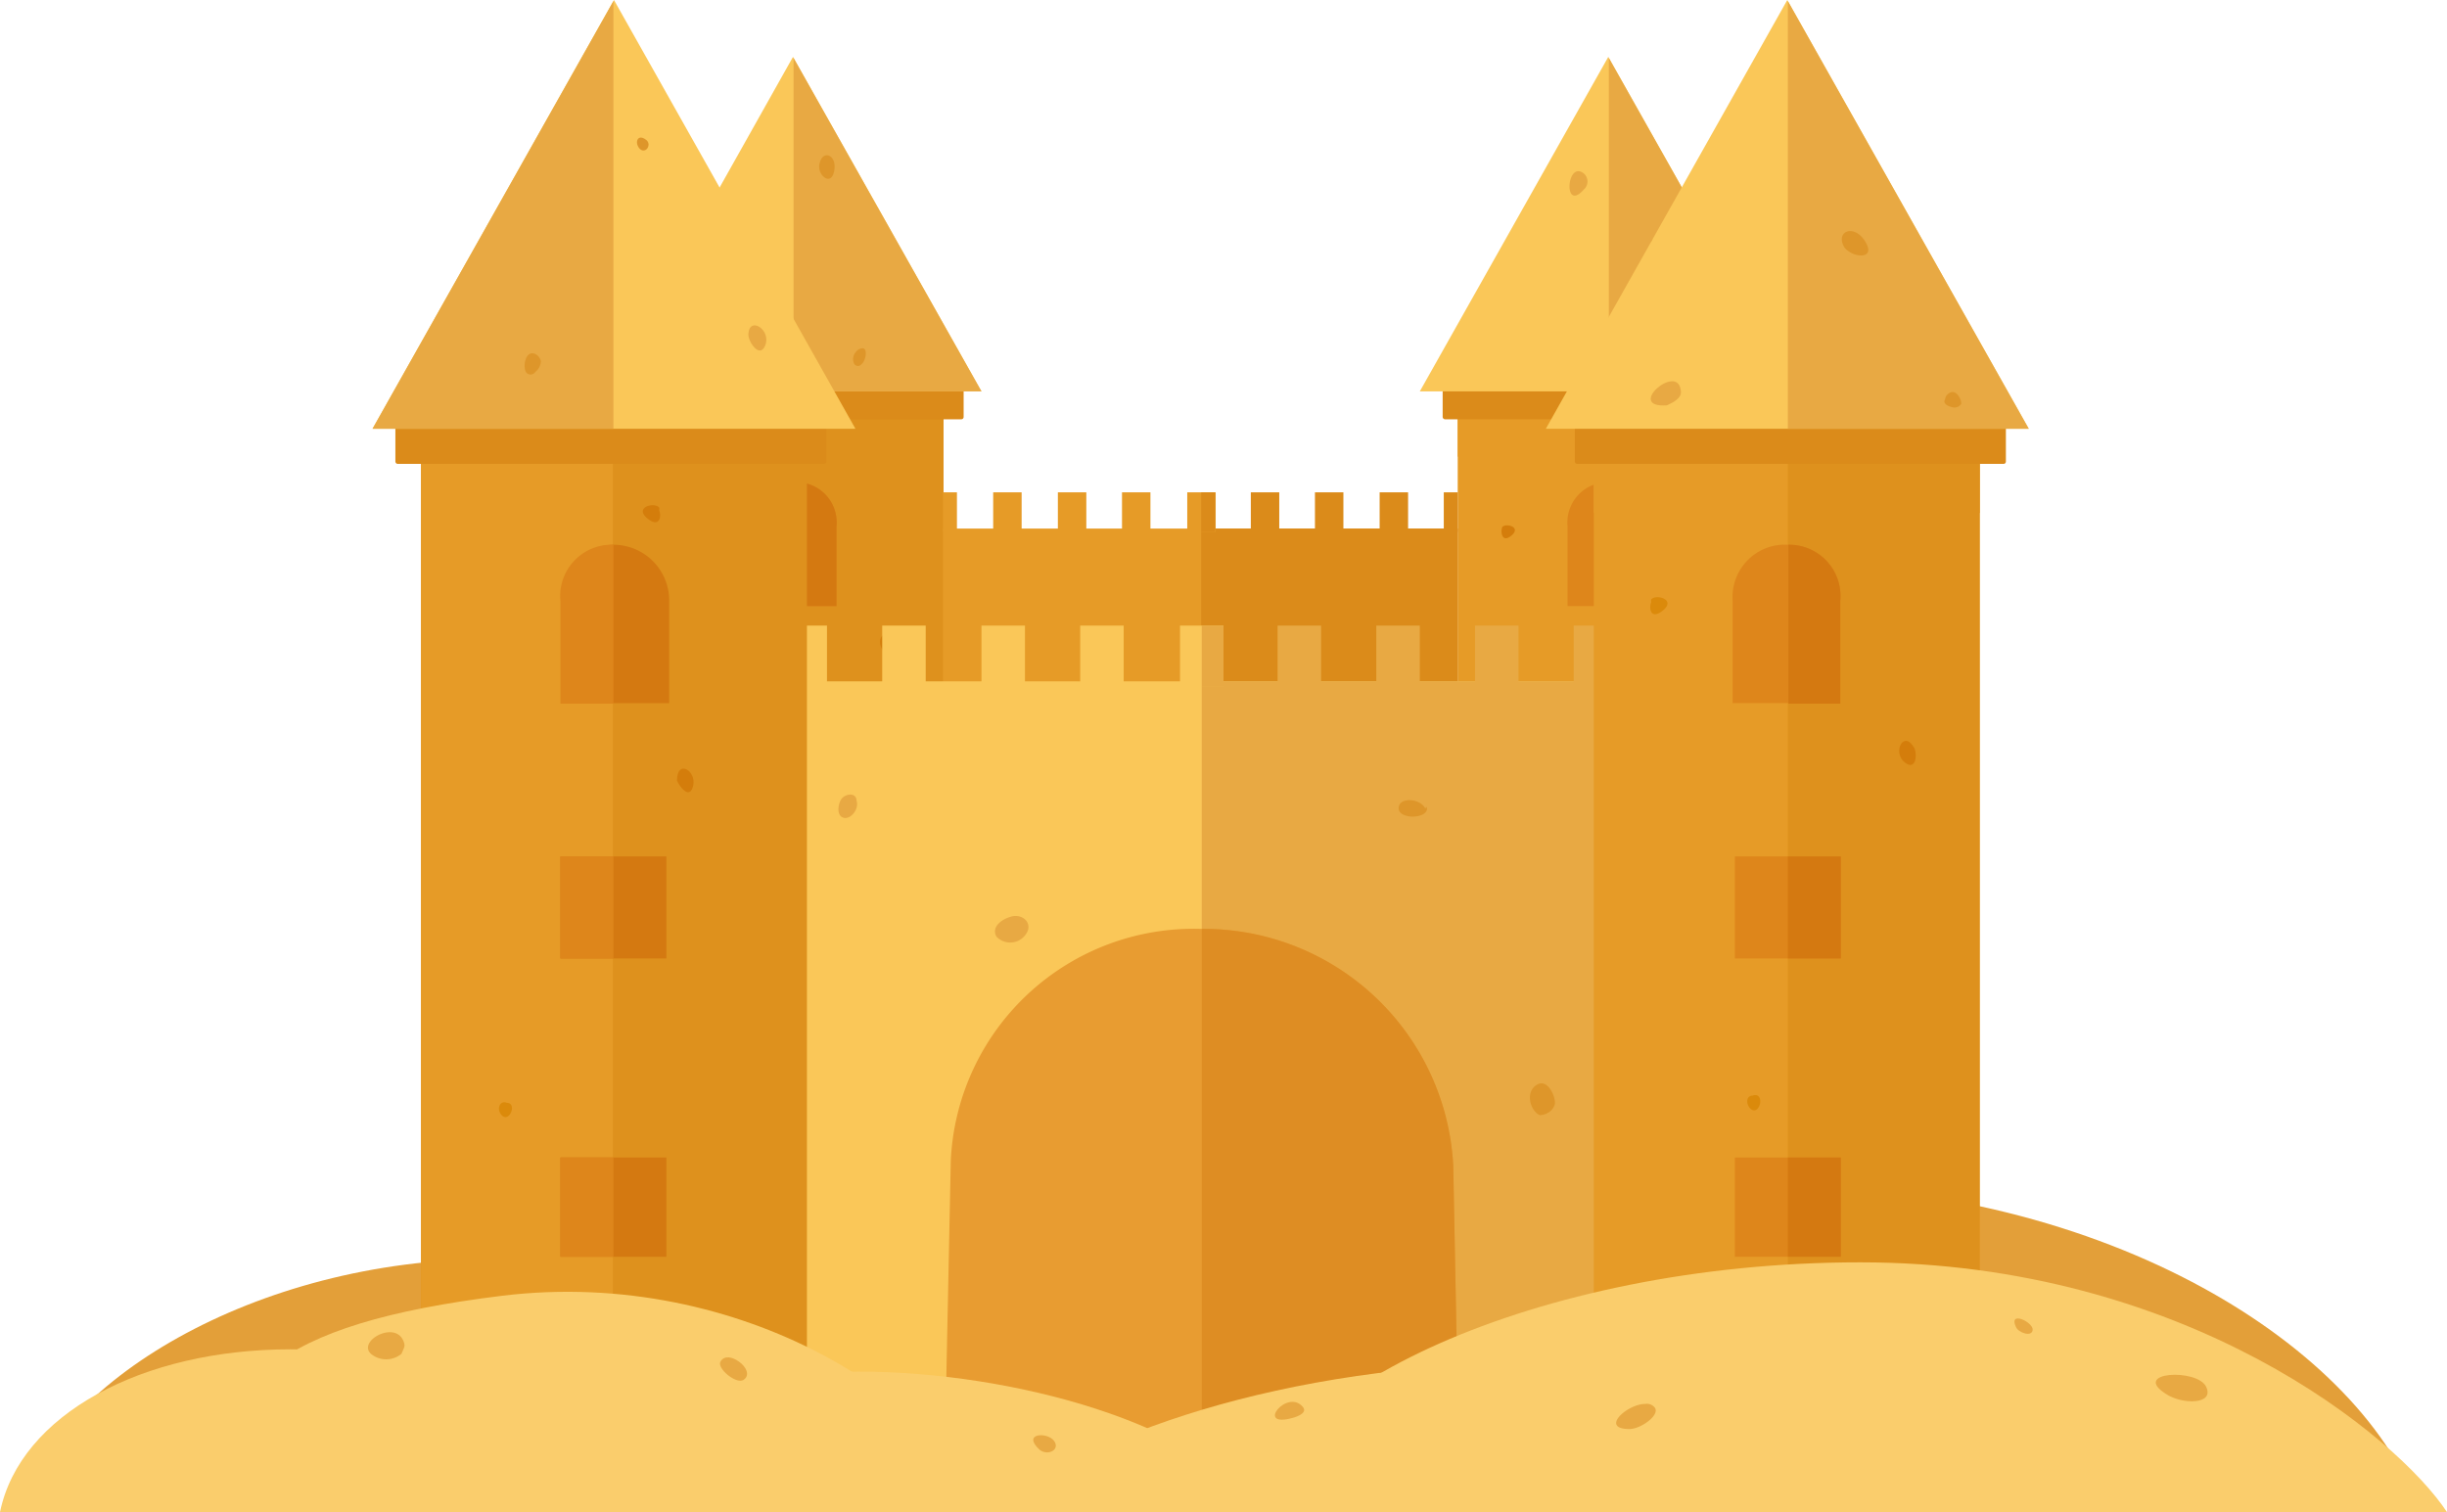 <svg height="27.12" viewBox="0 0 43.88 27.12" width="43.88" xmlns="http://www.w3.org/2000/svg"><path d="m8.83 22.58c-4.26 0-7.95 2.25-8.47 4.54h15.43c0-2.32-2.7-4.54-6.96-4.54z" fill="#e39f39"/><path d="m31.74 21.24c-6.1 0-9.61 3.86-10.44 5.88h22.09c-.98-2.91-5.54-5.88-11.65-5.88z" fill="#e39f39"/><path d="m26.14 7.5h5.4v14.67h-5.4z" fill="#e69b27"/><path d="m28.85 7.5h2.69v14.67h-2.69z" fill="#de911d"/><path d="m26.14 6.77h.4v1.42h-.4z" fill="#e69b27"/><path d="m27.54 6.77h.8v1.42h-.8z" fill="#e69b27"/><path d="m29.34 6.77h.8v1.42h-.8z" fill="#de911d"/><path d="m31.14 6.77h.4v1.42h-.4z" fill="#de911d"/><path d="m28.86 8.65a.72.72 0 0 0 -.75.79v1.43h1.48v-1.43a.72.72 0 0 0 -.73-.79z" fill="#de861b"/><path d="m28.86 8.65v2.22h.74v-1.43a.72.72 0 0 0 -.74-.79z" fill="#d47911"/><path d="m28.11 13h1.48v1.43h-1.48z" fill="#de861b"/><path d="m28.85 13h.74v1.43h-.74z" fill="#d47911"/><path d="m28.11 17.22h1.48v1.39h-1.48z" fill="#de861b"/><path d="m28.85 17.22h.74v1.39h-.74z" fill="#d47911"/><rect fill="#db8b1a" height=".85" rx=".04" width="6.03" x="25.87" y="6.67"/><path d="m25.46 7.02 3.38-6 3.38 6z" fill="#fac758"/><path d="m28.85 1.04v5.98h3.37z" fill="#e8a943"/><path d="m29.69 4.54c.14.1.39.1.24-.14s-.42-.14-.29.08z" fill="#de962a"/><path d="m28.4 3.11c-.31-.24-.37.71 0 .29a.19.19 0 0 0 0-.29z" fill="#e8a943"/><path d="m30.62 11.5c-.16-.27-.31 0-.15.19s.2-.08.15-.19z" fill="#d47d0b"/><path d="m27.11 20.55.05-.09c0-.08 0-.17-.12-.15s-.19.23-.08.31.11-.01.15-.07z" fill="#d47d0b"/><path d="m28.43 16.35a.1.1 0 0 0 -.07 0c-.12 0-.09.17 0 .2s.14-.14.07-.2z" fill="#d47d0b"/><path d="m26.94 9.45a.05.05 0 0 1 0 0c.07-.07.34 0 .17.15s-.21-.05-.17-.15z" fill="#d47d0b"/><path d="m31.1 6.8s.1 0 .14 0 0-.33-.15-.24a.11.11 0 0 0 -.06.09.17.17 0 0 0 .07.15z" fill="#de962a"/><path d="m11.52 7.5h5.4v14.67h-5.4z" fill="#e69b27"/><path d="m14.23 7.5h2.69v14.67h-2.69z" fill="#de911d"/><path d="m11.52 6.77h.4v1.42h-.4z" fill="#e69b27"/><path d="m12.92 6.77h.8v1.42h-.8z" fill="#e69b27"/><path d="m14.72 6.77h.8v1.42h-.8z" fill="#de911d"/><path d="m16.52 6.77h.4v1.42h-.4z" fill="#de911d"/><path d="m14.24 8.65a.72.72 0 0 0 -.75.79v1.43h1.51v-1.43a.72.72 0 0 0 -.76-.79z" fill="#de861b"/><path d="m14.24 8.65v2.22h.76v-1.43a.72.72 0 0 0 -.76-.79z" fill="#d47911"/><path d="m13.49 13h1.48v1.43h-1.48z" fill="#de861b"/><path d="m14.23 13h.74v1.43h-.74z" fill="#d47911"/><path d="m13.49 17.22h1.48v1.39h-1.48z" fill="#de861b"/><path d="m14.23 17.22h.74v1.39h-.74z" fill="#d47911"/><rect fill="#db8b1a" height=".85" rx=".04" width="6.03" x="11.25" y="6.67"/><path d="m10.85 7.02 3.37-6 3.38 6z" fill="#fac758"/><path d="m14.23 1.04v5.98h3.37z" fill="#e8a943"/><path d="m14.69 3c0 .16.22.34.27.06s-.2-.38-.26-.14a.19.19 0 0 0 -.01.08z" fill="#de962a"/><path d="m12.73 6.46c-.05-.39-.75.25-.19.21.11-.01.21-.07.19-.21z" fill="#e8a943"/><path d="m16 11.5c-.16-.27-.31 0-.15.19s.2-.08.15-.19z" fill="#d47d0b"/><path d="m12.49 20.55a.28.28 0 0 0 0-.09c0-.08 0-.17-.12-.15s-.19.23-.08.31.16-.01.2-.07z" fill="#d47d0b"/><path d="m13.81 16.35a.1.1 0 0 0 -.07 0c-.12 0-.08.17 0 .2s.14-.14.07-.2z" fill="#d47d0b"/><path d="m12.32 9.45a.05.05 0 0 1 0 0c.07-.07.34 0 .17.15s-.21-.05-.17-.15z" fill="#d47d0b"/><path d="m15.32 6.53a.08.08 0 0 0 .13 0c.08-.06.12-.31 0-.28a.14.14 0 0 0 -.1.06.19.19 0 0 0 -.03.22z" fill="#de962a"/><path d="m16.91 9.48h9.23v9.7h-9.23z" fill="#e69b27"/><path d="m21.54 9.48h4.6v9.7h-4.6z" fill="#db8b1a"/><path d="m24.56 19.19-.08-4.05a2.91 2.91 0 0 0 -2.94-2.76 2.84 2.84 0 0 0 -2.93 2.7l-.08 4.11z" fill="#de861b"/><path d="m24.56 19.19-.08-4.05a2.91 2.91 0 0 0 -2.94-2.76v6.81z" fill="#d47911"/><path d="m19.49 12.44c.09-.13 0-.24-.17-.21s-.23.14-.18.23a.23.23 0 0 0 .35-.02z" fill="#db8a0b"/><path d="m25.49 14.54c.08 0 .16-.06.18-.12s-.08-.32-.22-.23-.07.32.04.35z" fill="#d47d0b"/><path d="m25.89 8.83h.25v.71h-.25z" fill="#db8b1a"/><path d="m24.74 8.83h.51v.71h-.51z" fill="#db8b1a"/><path d="m23.58 8.83h.51v.71h-.51z" fill="#db8b1a"/><path d="m22.43 8.83h.51v.71h-.51z" fill="#db8b1a"/><path d="m21.29 8.83h.51v.71h-.51z" fill="#e69b27"/><path d="m21.54 8.83h.25v.71h-.25z" fill="#db8b1a"/><g fill="#e69b27"><path d="m20.12 8.83h.51v.71h-.51z"/><path d="m18.97 8.83h.51v.71h-.51z"/><path d="m17.81 8.83h.51v.71h-.51z"/><path d="m16.91 8.83h.25v.71h-.25z"/></g><path d="m14.44 12.22h14.17v14.89h-14.17z" fill="#fac758"/><path d="m21.55 12.22h7.06v14.89h-7.06z" fill="#e8a943"/><path d="m26.18 27.12-.12-6.21a4.48 4.48 0 0 0 -4.51-4.25 4.36 4.36 0 0 0 -4.5 4.15l-.13 6.31z" fill="#e89c31"/><path d="m26.18 27.12-.12-6.21a4.48 4.48 0 0 0 -4.51-4.25v10.46z" fill="#de8d23"/><path d="m18.4 16.75c.13-.19-.06-.37-.27-.31s-.35.21-.26.36a.34.34 0 0 0 .53-.05z" fill="#e8a943"/><path d="m15.36 14.36c0-.16-.23-.13-.29 0s-.05.29.07.31.27-.16.22-.31z" fill="#e8a943"/><path d="m25.59 14.5c0 .19-.5.2-.51 0s.37-.2.48 0c.02-.05.02-.02.03 0z" fill="#de962a"/><path d="m27.61 20c.12 0 .24-.08.27-.19s-.12-.49-.33-.35-.1.47.06.54z" fill="#de962a"/><path d="m28.22 11.22h.39v1.1h-.39z" fill="#e8a943"/><path d="m26.45 11.22h.78v1.1h-.78z" fill="#e8a943"/><path d="m24.68 11.22h.78v1.1h-.78z" fill="#e8a943"/><path d="m22.91 11.22h.78v1.1h-.78z" fill="#e8a943"/><path d="m21.16 11.22h.78v1.1h-.78z" fill="#fac758"/><path d="m21.55 11.22h.39v1.1h-.39z" fill="#e8a943"/><path d="m19.37 11.22h.78v1.1h-.78z" fill="#fac758"/><path d="m17.6 11.22h.78v1.1h-.78z" fill="#fac758"/><path d="m15.82 11.22h.78v1.1h-.78z" fill="#fac758"/><path d="m14.44 11.22h.39v1.1h-.39z" fill="#fac758"/><path d="m28.58 8.3h6.92v18.81h-6.92z" fill="#e69b27"/><path d="m32.06 8.3h3.44v18.81h-3.44z" fill="#de911d"/><path d="m28.58 7.37h.51v1.83h-.51z" fill="#e69b27"/><path d="m30.38 7.37h1.03v1.83h-1.03z" fill="#e69b27"/><path d="m32.68 7.37h1.03v1.83h-1.03z" fill="#de911d"/><path d="m34.99 7.37h.51v1.83h-.51z" fill="#de911d"/><path d="m32.07 9.77a.94.94 0 0 0 -1 1v1.84h1.93v-1.83a.92.92 0 0 0 -.93-1.01z" fill="#de861b"/><path d="m32.07 9.77v2.85h.93v-1.84a.92.92 0 0 0 -.93-1.01z" fill="#d47911"/><path d="m31.11 15.36h1.9v1.83h-1.9z" fill="#de861b"/><path d="m32.06 15.36h.95v1.83h-.95z" fill="#d47911"/><path d="m31.11 20.76h1.9v1.78h-1.9z" fill="#de861b"/><path d="m32.06 20.76h.95v1.78h-.95z" fill="#d47911"/><rect fill="#db8b1a" height="1.09" rx=".04" width="7.73" x="28.24" y="7.23"/><path d="m27.72 7.69 4.33-7.69 4.33 7.69z" fill="#fac758"/><path d="m32.06.02v7.67h4.32z" fill="#e8a943"/><path d="m33.14 4.5c.17.13.5.13.3-.18s-.53-.17-.37.11a.23.23 0 0 0 .07.07z" fill="#de962a"/><path d="m30.14 7c-.06-.5-1 .32-.25.27.11-.05.28-.13.25-.27z" fill="#e8a943"/><path d="m34.33 13.42c-.19-.34-.39.06-.19.24s.25-.09.19-.24z" fill="#d47d0b"/><path d="m29.83 25a.27.27 0 0 0 .06-.12c0-.1 0-.22-.16-.19s-.23.3-.09.4.14.01.19-.09z" fill="#d47d0b"/><path d="m31.52 19.65a.11.11 0 0 0 -.09 0c-.15 0-.11.22 0 .26s.19-.19.09-.26z" fill="#db8a0b"/><path d="m29.61 10.8a.1.1 0 0 1 0-.05c.09-.1.44 0 .22.19s-.27-.02-.22-.14z" fill="#db8a0b"/><path d="m35 7.3a.14.14 0 0 0 .17-.06c0-.09-.1-.28-.23-.18a.14.14 0 0 0 -.06.1c-.04.06.02.12.12.14z" fill="#de962a"/><path d="m7.55 8.3h6.92v18.81h-6.92z" fill="#de911d"/><path d="m7.55 8.3h3.44v18.81h-3.44z" fill="#e69b27"/><path d="m11 9.77a1 1 0 0 1 1 1v1.84h-1.9v-1.83a.92.92 0 0 1 .9-1.01z" fill="#d47911"/><path d="m11 9.77v2.85h-.95v-1.84a.92.92 0 0 1 .95-1.01z" fill="#de861b"/><path d="m10.05 15.36h1.9v1.83h-1.9z" fill="#d47911"/><path d="m10.05 15.36h.95v1.83h-.95z" fill="#de861b"/><path d="m10.05 20.76h1.9v1.78h-1.9z" fill="#d47911"/><path d="m10.05 20.76h.95v1.78h-.95z" fill="#de861b"/><rect fill="#db8b1a" height="1.09" rx=".04" width="7.73" x="7.09" y="7.23"/><path d="m15.34 7.69-4.33-7.69-4.33 7.69z" fill="#fac758"/><path d="m11 .02v7.67h-4.32z" fill="#e8a943"/><path d="m11.63 2.59c0 .1-.11.16-.18.05s0-.25.15-.12a.11.11 0 0 1 .03.07z" fill="#de962a"/><path d="m13.72 6.2c-.1.24-.31-.08-.3-.21.02-.33.42-.07.3.21z" fill="#e8a943"/><path d="m12.14 14c0-.39.35-.18.29.09s-.25.01-.29-.09z" fill="#d47d0b"/><path d="m11.58 25.88a.52.52 0 0 1 0-.14c0-.09.14-.16.23-.07s0 .38-.13.38-.09-.05-.1-.17z" fill="#d47d0b"/><path d="m9 19.78a.1.1 0 0 1 .09 0c.14 0 .1.21 0 .25s-.21-.17-.09-.25z" fill="#db8a0b"/><path d="m11.82 9.15a.1.1 0 0 0 0-.05c-.1-.1-.44 0-.22.19s.27-.02.22-.14z" fill="#d47d0b"/><path d="m9.6 6.67a.1.1 0 0 1 -.17 0c-.06-.11 0-.42.19-.31a.2.2 0 0 1 .08.12.26.26 0 0 1 -.1.19z" fill="#de962a"/><path d="m15.4 24.6c2.76 0 6.18.94 7.22 2.52h-10c.01-1.55.02-2.52 2.78-2.52z" fill="#facd6c"/><path d="m5.21 24.2c2.66 0 4.43 1.13 4.43 2.92h-9.64c.36-1.75 2.55-2.92 5.21-2.92z" fill="#facd6c"/><path d="m9 23.24c4.34-.53 8.05 2 8.5 3.88h-13.37c-.48-2.27.8-3.38 4.87-3.88z" fill="#facd6c"/><path d="m13.25 24.42c-.11-.08-.26-.12-.33 0s.28.41.41.33.05-.24-.08-.33z" fill="#e8a943"/><path d="m7.25 24.1c-.11-.45-.85-.06-.6.18a.43.43 0 0 0 .55 0c.05-.12.06-.13.05-.18z" fill="#e8a943"/><path d="m18.64 26c.15.12.38 0 .26-.16s-.58-.14-.26.16z" fill="#e8a943"/><path d="m29.07 25.4c-.36-.07-.16.25.08.33.65.21.85-.13-.08-.33z" fill="#e8a943"/><path d="m27.5 24.45c-4.42 0-8.23 1.33-9.56 2.67h16.06c0-1.2-2.07-2.67-6.5-2.67z" fill="#facd6c"/><path d="m33.36 22.64c-5.86 0-10.69 2.38-10.69 4.48h21.21c-.88-1.34-4.66-4.48-10.52-4.48z" fill="#facd6c"/><path d="m29.5 25.18c-.32 0-.82.45-.28.45.21 0 .58-.27.44-.4a.18.18 0 0 0 -.16-.05z" fill="#e8a943"/><path d="m36.15 23.8c-.14-.3.31-.09.3.05s-.26.05-.3-.05z" fill="#e8a943"/><path d="m38.84 25c.28.19.88.2.72-.13s-1.35-.27-.72.13z" fill="#e8a943"/><path d="m23.36 25.23c-.28-.33-.86.39-.18.2.11-.03.27-.1.18-.2z" fill="#e8a943"/></svg>